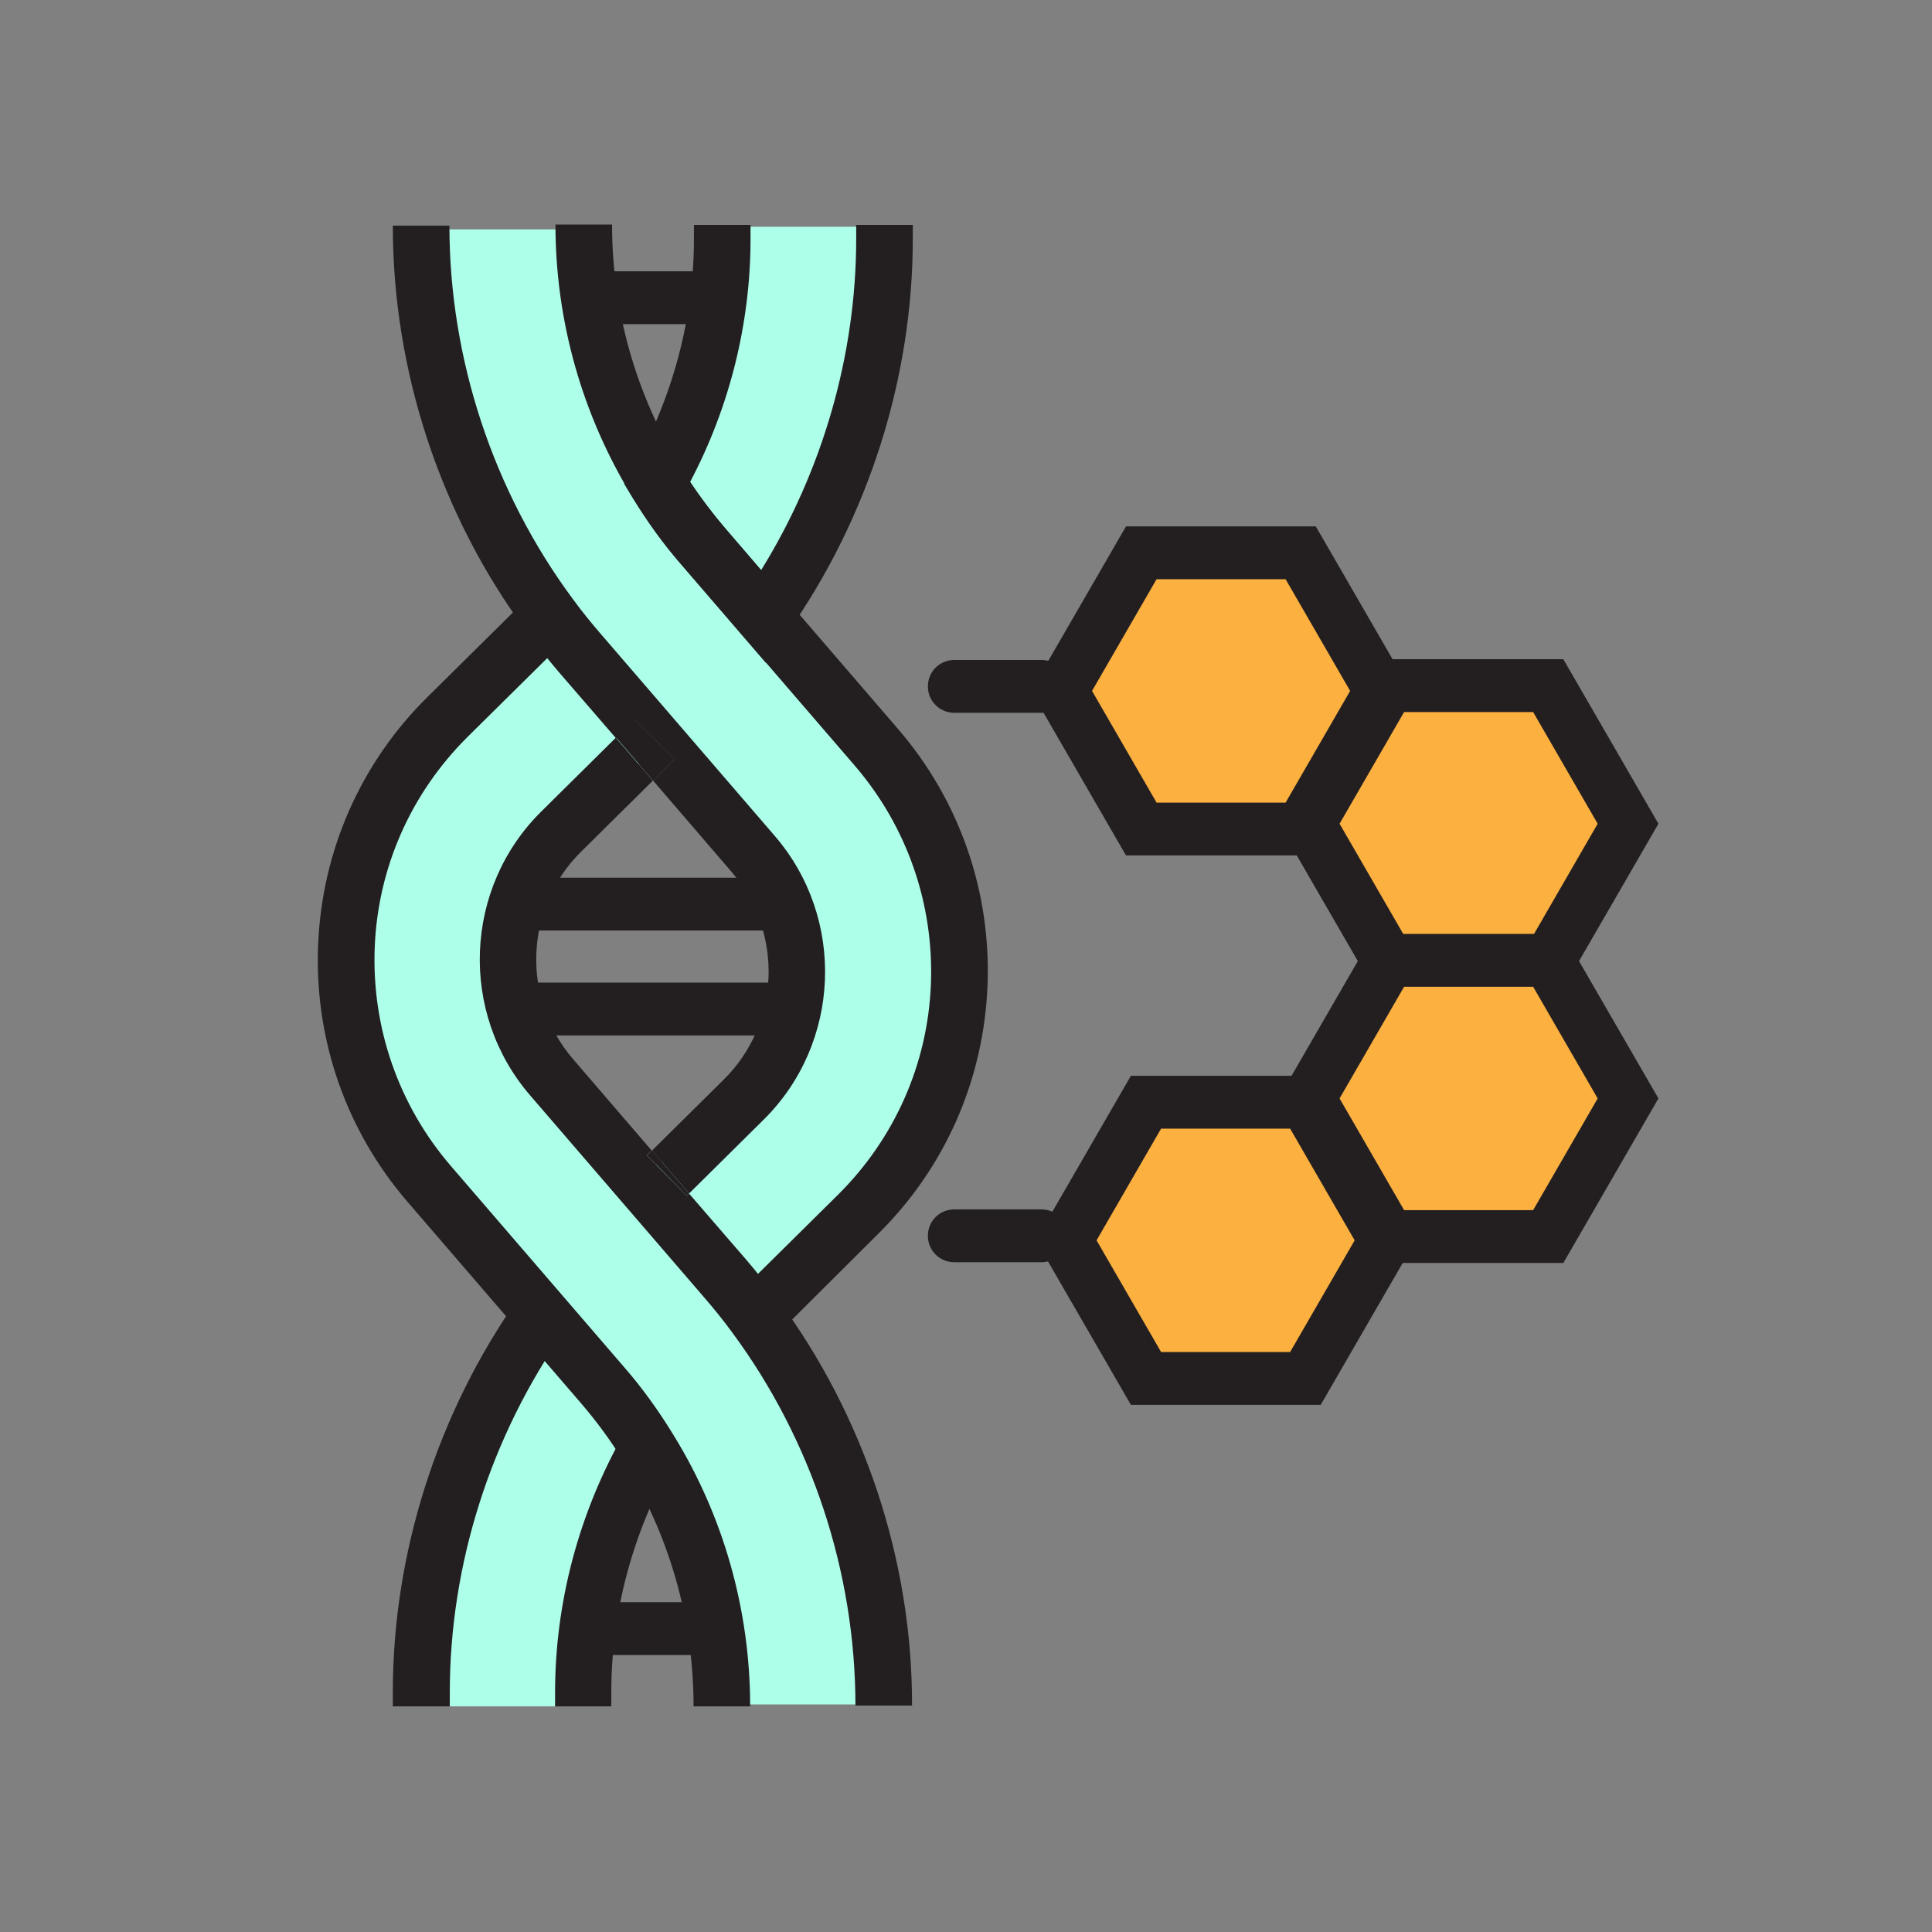 <?xml version="1.0" encoding="utf-8"?>
<!-- Generator: Adobe Illustrator 25.0.0, SVG Export Plug-In . SVG Version: 6.00 Build 0)  -->
<svg version="1.0" id="Layer_1" xmlns="http://www.w3.org/2000/svg" xmlns:xlink="http://www.w3.org/1999/xlink" x="0px" y="0px"
	 viewBox="0 0 512 512" style="enable-background:new 0 0 512 512;" xml:space="preserve">
<rect x="0" y="0" width="512" height="512" fill="#808080" stroke="none"/>
<g>
	<g>
		<path style="fill:#AEFFEA;" d="M198.6,60.1H232c0,0,9.7,93.2-76.5,153c0,0-52.2,39,12.5,98.1c0,0,77.2,71,68.2,140.5h-43.8
			c0,0,6.3-53.6-56.3-104.3s-52.2-132.9-5.6-169.7s64-60.5,64-114.8"/>
		<path style="fill:#AEFFEA;" d="M143.6,350.2c0,0-39.1,51.6-28.5,102H152c0,0,0-43.5,20.2-66.5"/>
		<path style="fill:#AEFFEA;" d="M116.5,60.8h34.8c0,0,15.3,68.9,46.6,98.1s67.5,60.5,58.4,107.1c-9,46.6-50.1,78.4-50.1,78.4
			l-33.4-35.3c0,0,58.4-24.3,39-68.2S106.1,154,116.5,60.8z"/>
		<g>
			<g>
				<path style="fill:#231F20;" d="M162.1,452.2h-15v-3.7c0-23.8,6.3-47.5,18.2-68.5l13,7.4c-10.6,18.7-16.3,39.8-16.3,61V452.2z"/>
			</g>
			<g>
				<path style="fill:#231F20;" d="M119.1,452.2h-15v-3.7c0-36.9,11.8-74,33.3-104.5l12.3,8.6c-19.7,28-30.5,62-30.5,95.9V452.2z"/>
			</g>
			<g>
				<path style="fill:#231F20;" d="M203,175.7l-22.4-26c-4.8-5.5-9.1-11.5-12.9-17.7l-2.3-3.8l2.2-3.9c10.6-18.7,16.3-39.8,16.3-61
					v-3.7h15v3.7c0,22.3-5.5,44.5-16,64.4c2.8,4.2,5.9,8.3,9.2,12.2l9.6,11.2c16.3-26.3,25.2-57.1,25.2-87.8v-3.7h15v3.7
					c0,36.9-11.8,74-33.3,104.5L203,175.7z"/>
			</g>
			<g>
				<path style="fill:#231F20;" d="M198.8,452.2h-15c0-22.8-6.3-45.1-18.3-64.5c-3.4-5.6-7.3-10.9-11.5-15.8l-46-53.4
					c-16.3-18.9-24.7-43.1-23.7-68c1-25,11.3-48.4,29.1-65.9l27.2-26.9l10.5,10.7l-27.2,26.9c-15,14.9-23.8,34.7-24.6,55.9
					c-0.8,21.1,6.3,41.6,20.1,57.7l46,53.4c4.8,5.5,9.1,11.5,12.9,17.7C191.7,401.6,198.8,426.6,198.8,452.2z"/>
			</g>
			<g>
				<path style="fill:#231F20;" d="M205.4,354.2l-10.5-10.7l27.2-26.9c15-14.9,23.8-34.7,24.6-55.9c0.8-21.1-6.3-41.6-20.1-57.7
					l-46-53.4c-4.8-5.5-9.1-11.5-12.9-17.7c-13.4-21.8-20.5-46.8-20.5-72.4h15c0,22.8,6.3,45.1,18.3,64.5
					c3.4,5.6,7.3,10.9,11.5,15.8l46,53.4c16.3,18.9,24.7,43.1,23.7,68c-1,25-11.3,48.4-29.1,65.9L205.4,354.2z"/>
			</g>
			<path style="fill:#231F20;" d="M206.2,344.4c-2.7-3.6-5.5-7.1-8.3-10.4l-15.3-17.7l-0.6,0.6l-10.6-10.7l1.3-1.3l-20.9-24.3
				c-13.7-16-12.8-40.1,2.2-54.9l19-18.8l-9.8-11.4L143.5,215c-20.6,20.3-21.9,53.4-3,75.3l46,53.4c2.6,3,5.2,6.2,7.6,9.5
				c21,28.4,32.6,63.5,32.6,98.8h15C241.8,413.7,229.1,375.4,206.2,344.4z"/>
			<path style="fill:#231F20;" d="M178.8,201.2l-5.7,5.7l20.9,24.3c13.7,16,12.8,40.1-2.2,54.9l-19,18.8l9.8,11.4l19.7-19.5
				c20.6-20.3,21.9-53.4,3-75.3l-46-53.4c-2.6-3-5.2-6.2-7.6-9.5c-21-28.4-32.6-63.5-32.6-98.8h-15c0,38.5,12.6,76.8,35.6,107.8
				c2.7,3.6,5.5,7.1,8.3,10.4l15.3,17.7l5-4.9L178.8,201.2z"/>
			<polygon style="fill:#231F20;" points="171.5,306.2 182,316.9 182.6,316.3 172.8,304.9 			"/>
			<polygon style="fill:#231F20;" points="178.8,201.2 168.2,190.6 163.3,195.5 173.1,206.9 			"/>
		</g>
		<g>
			<rect x="138.1" y="232.6" style="fill:#231F20;" width="68.2" height="14"/>
		</g>
		<g>
			<rect x="138.1" y="260.4" style="fill:#231F20;" width="68.2" height="14"/>
		</g>
		<g>
			<rect x="155.5" y="424.6" style="fill:#231F20;" width="33.4" height="14"/>
		</g>
		<g>
			<rect x="155.5" y="71.9" style="fill:#231F20;" width="33.4" height="14"/>
		</g>
	</g>
	<g>
		<g>
			<polygon style="fill:#FBB040;" points="344.7,146.5 302.5,146.5 281.3,183.1 302.5,219.7 344.7,219.7 365.8,183.1 			"/>
			<path style="fill:#231F20;" d="M348.7,226.7h-50.3l-25.2-43.6l25.2-43.6h50.3l25.2,43.6L348.7,226.7z M306.5,212.7h34.2
				l17.1-29.6l-17.1-29.6h-34.2l-17.1,29.6L306.5,212.7z"/>
		</g>
		<g>
			<polygon style="fill:#FBB040;" points="410.2,181.7 368,181.7 346.9,218.3 368,254.9 410.2,254.9 431.4,218.3 			"/>
			<path style="fill:#231F20;" d="M414.3,261.9H364l-25.2-43.6l25.2-43.6h50.3l25.2,43.6L414.3,261.9z M372.1,247.9h34.2l17.1-29.6
				l-17.1-29.6h-34.2L355,218.3L372.1,247.9z"/>
		</g>
		<g>
			<polygon style="fill:#FBB040;" points="410.2,254.5 368,254.5 346.9,291.1 368,327.7 410.2,327.7 431.4,291.1 			"/>
			<path style="fill:#231F20;" d="M414.3,334.7H364l-25.2-43.6l25.2-43.6h50.3l25.2,43.6L414.3,334.7z M372.1,320.7h34.2l17.1-29.6
				l-17.1-29.6h-34.2L355,291.1L372.1,320.7z"/>
		</g>
		<g>
			<polygon style="fill:#FBB040;" points="345.9,292.1 303.7,292.1 282.6,328.7 303.7,365.3 345.9,365.3 367,328.7 			"/>
			<path style="fill:#231F20;" d="M350,372.3h-50.3l-25.2-43.6l25.2-43.6H350l25.2,43.6L350,372.3z M307.7,358.3h34.2l17.1-29.6
				l-17.1-29.6h-34.2l-17.1,29.6L307.7,358.3z"/>
		</g>
		<g>
			<path style="fill:#231F20;" d="M276,188.9h-23.1c-3.9,0-7-3.1-7-7s3.1-7,7-7H276c3.9,0,7,3.1,7,7S279.9,188.9,276,188.9z"/>
		</g>
		<g>
			<path style="fill:#231F20;" d="M276,334.5h-23.1c-3.9,0-7-3.1-7-7s3.1-7,7-7H276c3.9,0,7,3.1,7,7S279.9,334.5,276,334.5z"/>
		</g>
	</g>
</g>
</svg>
